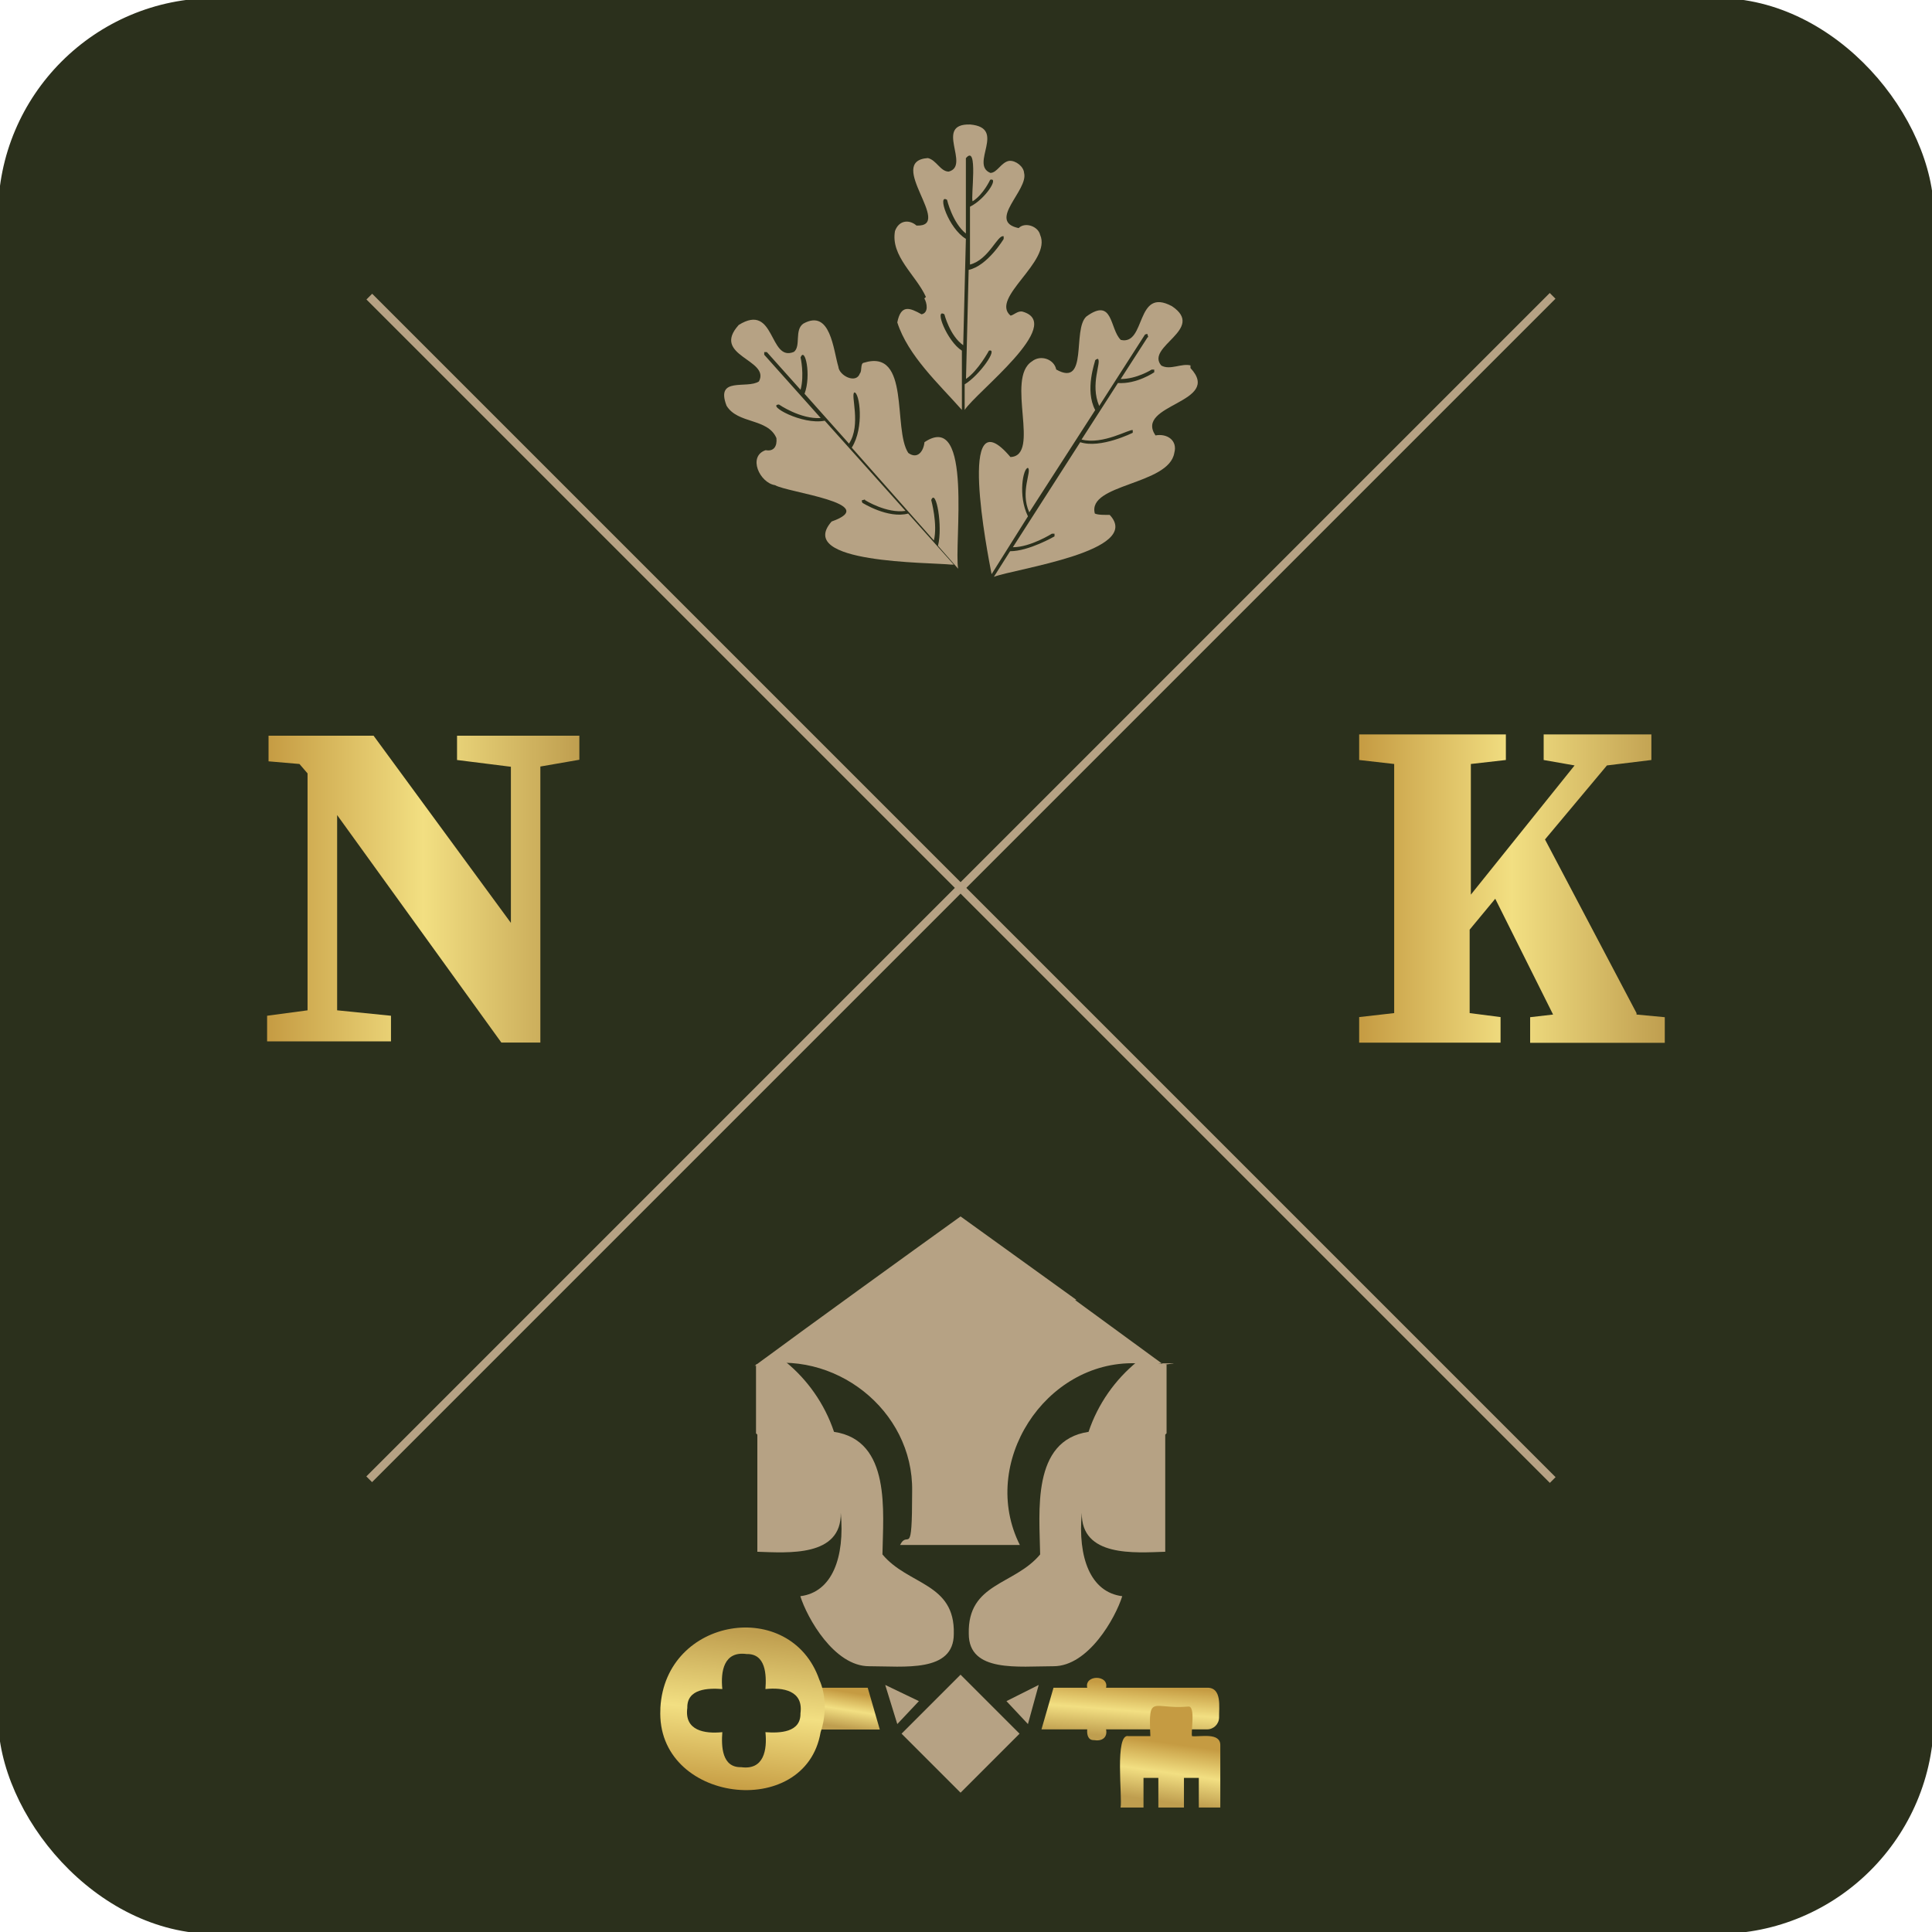 <?xml version="1.0" encoding="UTF-8"?>
<svg id="b" xmlns="http://www.w3.org/2000/svg" xmlns:xlink="http://www.w3.org/1999/xlink" version="1.1" viewBox="0 0 16 16">
  <!-- Generator: Adobe Illustrator 29.1.0, SVG Export Plug-In . SVG Version: 2.1.0 Build 142)  -->
  <defs>
    <style>
      .st0 {
        fill: url(#Unbenannter_Verlauf);
      }

      .st1 {
        fill: url(#Unbenannter_Verlauf_2);
      }

      .st2 {
        fill: url(#Unbenannter_Verlauf_4);
      }

      .st3 {
        fill: url(#Unbenannter_Verlauf_3);
      }

      .st4 {
        fill: url(#Unbenannter_Verlauf_6);
      }

      .st5 {
        fill: url(#Unbenannter_Verlauf_5);
      }

      .st6 {
        fill: #2b301c;
      }

      .st7 {
        fill-rule: evenodd;
      }

      .st7, .st8 {
        fill: #b6a284;
      }
    </style>
    <linearGradient id="Unbenannter_Verlauf" data-name="Unbenannter Verlauf" x1="2.212" y1="-356.53" x2="4.8" y2="-356.53" gradientTransform="translate(0 -349.167) scale(1 -1)" gradientUnits="userSpaceOnUse">
      <stop offset="0" stop-color="#c59b42"/>
      <stop offset=".5" stop-color="#f2df82"/>
      <stop offset="1" stop-color="#bf9e4f"/>
    </linearGradient>
    <linearGradient id="Unbenannter_Verlauf_2" data-name="Unbenannter Verlauf 2" x1="11.256" y1="-356.526" x2="13.787" y2="-356.526" gradientTransform="translate(0 -349.167) scale(1 -1)" gradientUnits="userSpaceOnUse">
      <stop offset="0" stop-color="#c59b42"/>
      <stop offset=".5" stop-color="#f2df82"/>
      <stop offset="1" stop-color="#bf9e4f"/>
    </linearGradient>
    <linearGradient id="Unbenannter_Verlauf_3" data-name="Unbenannter Verlauf 3" x1="1608.387" y1="3141.437" x2="1608.353" y2="3141.874" gradientTransform="translate(-1599 -3127.508)" gradientUnits="userSpaceOnUse">
      <stop offset="0" stop-color="#c59b42"/>
      <stop offset=".5" stop-color="#f2df82"/>
      <stop offset="1" stop-color="#bf9e4f"/>
    </linearGradient>
    <linearGradient id="Unbenannter_Verlauf_4" data-name="Unbenannter Verlauf 4" x1="1606.059" y1="3141.506" x2="1606.014" y2="3141.796" gradientTransform="translate(-1599 -3127.508)" gradientUnits="userSpaceOnUse">
      <stop offset="0" stop-color="#c59b42"/>
      <stop offset=".5" stop-color="#f2df82"/>
      <stop offset="1" stop-color="#bf9e4f"/>
    </linearGradient>
    <linearGradient id="Unbenannter_Verlauf_5" data-name="Unbenannter Verlauf 5" x1="1608.737" y1="3141.931" x2="1608.67" y2="3142.411" gradientTransform="translate(-1599 -3127.508)" gradientUnits="userSpaceOnUse">
      <stop offset="0" stop-color="#c59b42"/>
      <stop offset=".5" stop-color="#f2df82"/>
      <stop offset="1" stop-color="#bf9e4f"/>
    </linearGradient>
    <linearGradient id="Unbenannter_Verlauf_6" data-name="Unbenannter Verlauf 6" x1="1605.077" y1="3142.329" x2="1605.22" y2="3141.004" gradientTransform="translate(-1599 -3127.508)" gradientUnits="userSpaceOnUse">
      <stop offset="0" stop-color="#c59b42"/>
      <stop offset=".5" stop-color="#f2df82"/>
      <stop offset="1" stop-color="#bf9e4f"/>
    </linearGradient>
  </defs>
  <rect class="st6" x="-.016" y="-.016" width="16.032" height="16.032" rx="1.795" ry="1.795"/>
  <path class="st0" d="M4.8,6.093h-1.015v.201l.446.056v1.293l-1.137-1.55h-.87v.212l.256.022.067.078v1.962l-.335.045v.212h1.026v-.212l-.446-.045v-1.617l1.36,1.884h.323v-2.286l.323-.056v-.201l.002.002Z"/>
  <path class="st1" d="M13.553,8.39l-.758-1.438.513-.613.368-.045v-.212h-.892v.212l.256.045-.859,1.07v-1.082l.29-.033v-.212h-1.215v.212l.29.033v2.063l-.29.033v.212h1.171v-.212l-.256-.033v-.691l.212-.256.479.959-.19.022v.212h1.115v-.212l-.234-.022h0v-.011h0Z"/>
  <rect class="st8" x="7.925" y=".427" width=".067" height="13.86" transform="translate(-2.871 7.782) rotate(-45)"/>
  <rect class="st8" x="1.028" y="7.317" width="13.86" height=".067" transform="translate(-2.867 7.78) rotate(-45)"/>
  <path class="st8" d="M7.9,4.677l-.379-.424c-.167.045-.379-.089-.379-.089,0,0-.011-.022,0-.022s.022-.011.022,0c0,0,.178.112.335.089l-.669-.747c-.186.038-.486-.13-.379-.134,0,0,.178.123.346.112l-.468-.524v-.022h.022l.279.312c.033-.123,0-.268,0-.268.037-.094.09.148.033.301l.368.413c.104-.156.01-.409.045-.424.042,0,.084.29-.022.457l.68.769c.033-.134-.022-.335-.022-.335.04-.102.097.219.056.379l.167.19c-.036-.198.126-1.32-.279-1.048-.007.074-.057.145-.134.089-.13-.196.021-.867-.368-.747-.031.005-.013.067-.033.089-.031.089-.172.018-.178-.056-.042-.139-.065-.482-.29-.357-.076.052-.018.187-.078.234h0c-.209.088-.152-.413-.457-.223h0c-.233.258.264.285.167.468h0c-.099.065-.362-.044-.268.201.093.153.341.101.413.268.007.068-.022.113-.089.1-.151.051-.05.271.078.29.099.06.888.152.468.301-.306.349.807.337.992.357h.022,0Z"/>
  <path class="st8" d="M9.862,3.027c-.075-.022-.171.042-.245,0h0c-.134-.158.372-.301.089-.491h0c-.305-.165-.213.327-.424.279-.093-.089-.061-.357-.285-.194-.119.108.019.591-.25.439-.016-.084-.128-.126-.201-.067-.221.141.077.782-.178.792-.45-.532-.189.801-.156.97l.301-.479c-.085-.173-.039-.402,0-.401.034.027-.067.196.011.368l.546-.847c-.089-.167,0-.401,0-.413,0,0,.011-.011.022-.011.033.026-.067.207.011.39l.379-.591s.022-.011.022,0,.011.022,0,.022l-.223.346c.134,0,.256-.078.256-.078h.022v.022s-.145.1-.301.089l-.301.468c.178.046.398-.089.424-.078v.022s-.268.134-.435.078l-.558.87c.145,0,.323-.112.323-.112h.022v.022s-.212.123-.368.123l-.134.212c.178-.068,1.24-.213.959-.513-.038,0-.094.002-.123-.011-.066-.247.613-.235.658-.502.029-.105-.061-.163-.156-.145-.175-.261.56-.268.29-.558h0v-.022h.003Z"/>
  <path class="st8" d="M7.654,2.469c.024.042.038.121-.022.134-.098-.055-.171-.084-.201.067.089.277.346.511.535.725v-.491c-.123-.077-.232-.356-.145-.301,0,0,.045.178.156.256l.022-.881c-.146-.088-.24-.378-.156-.323,0,0,.045.19.156.279v-.624c.105-.125.038.332.056.357.089-.056.145-.178.145-.178.076-.023-.038.159-.167.223v.479c.158-.041.228-.251.279-.234v.022s-.134.223-.29.256l-.022.903c.1-.067.19-.234.19-.234.081-.023-.077.204-.201.279v.212c.095-.148.835-.712.48-.814-.039-.01-.074.029-.1.033-.173-.147.343-.447.245-.669-.017-.072-.126-.109-.178-.056-.266-.056.083-.314.045-.457-.003-.051-.067-.104-.123-.1-.067.011-.1.1-.156.1h0c-.174-.071.139-.373-.167-.401h0c-.305-.009.006.341-.178.39-.069,0-.102-.096-.173-.112-.356.025.219.572-.094.559-.055-.049-.143-.05-.178.045-.038.209.175.366.256.546h0l-.011.011h-.003Z"/>
  <g id="k">
    <path class="st3" d="M8.725,13.977h.279c-.025-.109.181-.109.156,0h.836c.127-.003.098.164.1.245,0,.056-.045.1-.1.1h-.836c.014.07-.037.1-.1.089-.051.002-.06-.049-.056-.089h-.379l.1-.346h0Z"/>
    <path class="st2" d="M6.785,13.977h.401l.1.346h-.491c.03-.104.031-.238-.011-.346h.001Z"/>
    <path class="st5" d="M9.349,14.378h.178c-.018-.359.019-.219.312-.245.066-.011.021.216.033.245.066.008.238-.035.234.078v.513h-.178v-.245h-.123v.245h-.212v-.245h-.123v.245h-.19c.017-.076-.052-.622.067-.591h.002Z"/>
    <path class="st4" d="M5.469,14.155c-.039.775,1.202.929,1.327.19h0c.046-.132.048-.306-.011-.435h0c-.237-.682-1.275-.52-1.316.234h0v.011ZM5.982,13.988c-.015-.146.012-.316.201-.29.16-.004.165.173.156.29.146-.015.316.012.29.201.004.16-.173.165-.29.156.015.146-.012.316-.201.29-.16.004-.165-.173-.156-.29-.146.015-.316-.012-.29-.201-.004-.16.173-.165.29-.156Z"/>
    <path class="st7" d="M8.914,10.765l-.959-.691c-.422.303-1.292.932-1.706,1.238.656-.151,1.316.365,1.305,1.037,0,.58-.033.312-.1.446h.992c-.34-.677.208-1.526.959-1.505.58,0,.167,0,.245.022l-.747-.546h.011Z"/>
    <path class="st7" d="M9.661,11.869v-.569c-.067-.011-.145-.022-.223-.022s-.011,0-.022,0c-.178.145-.323.346-.401.58-.475.07-.406.666-.401,1.015-.212.256-.602.234-.591.658,0,.323.413.268.702.268s.513-.401.569-.58c-.265-.033-.369-.323-.335-.691-.006.369.439.331.691.323v-.97h0l.011-.011h0Z"/>
    <path class="st7" d="M6.261,11.869v-.569c.067-.011.145-.022.223-.022s.011,0,.022,0c.178.145.323.346.401.58.475.07.406.666.401,1.015.212.256.602.234.591.658,0,.323-.413.268-.702.268s-.513-.401-.569-.58c.265-.033.369-.323.335-.691.006.369-.439.331-.691.323v-.97h0l-.011-.011h0Z"/>
    <rect class="st8" x="7.609" y="14.012" width=".691" height=".691" transform="translate(-7.822 9.83) rotate(-45)"/>
    <polygon class="st7" points="7.61 14.088 7.331 13.954 7.431 14.278 7.61 14.088"/>
    <polygon class="st7" points="8.335 14.088 8.602 13.954 8.513 14.278 8.335 14.088"/>
  </g>
</svg>